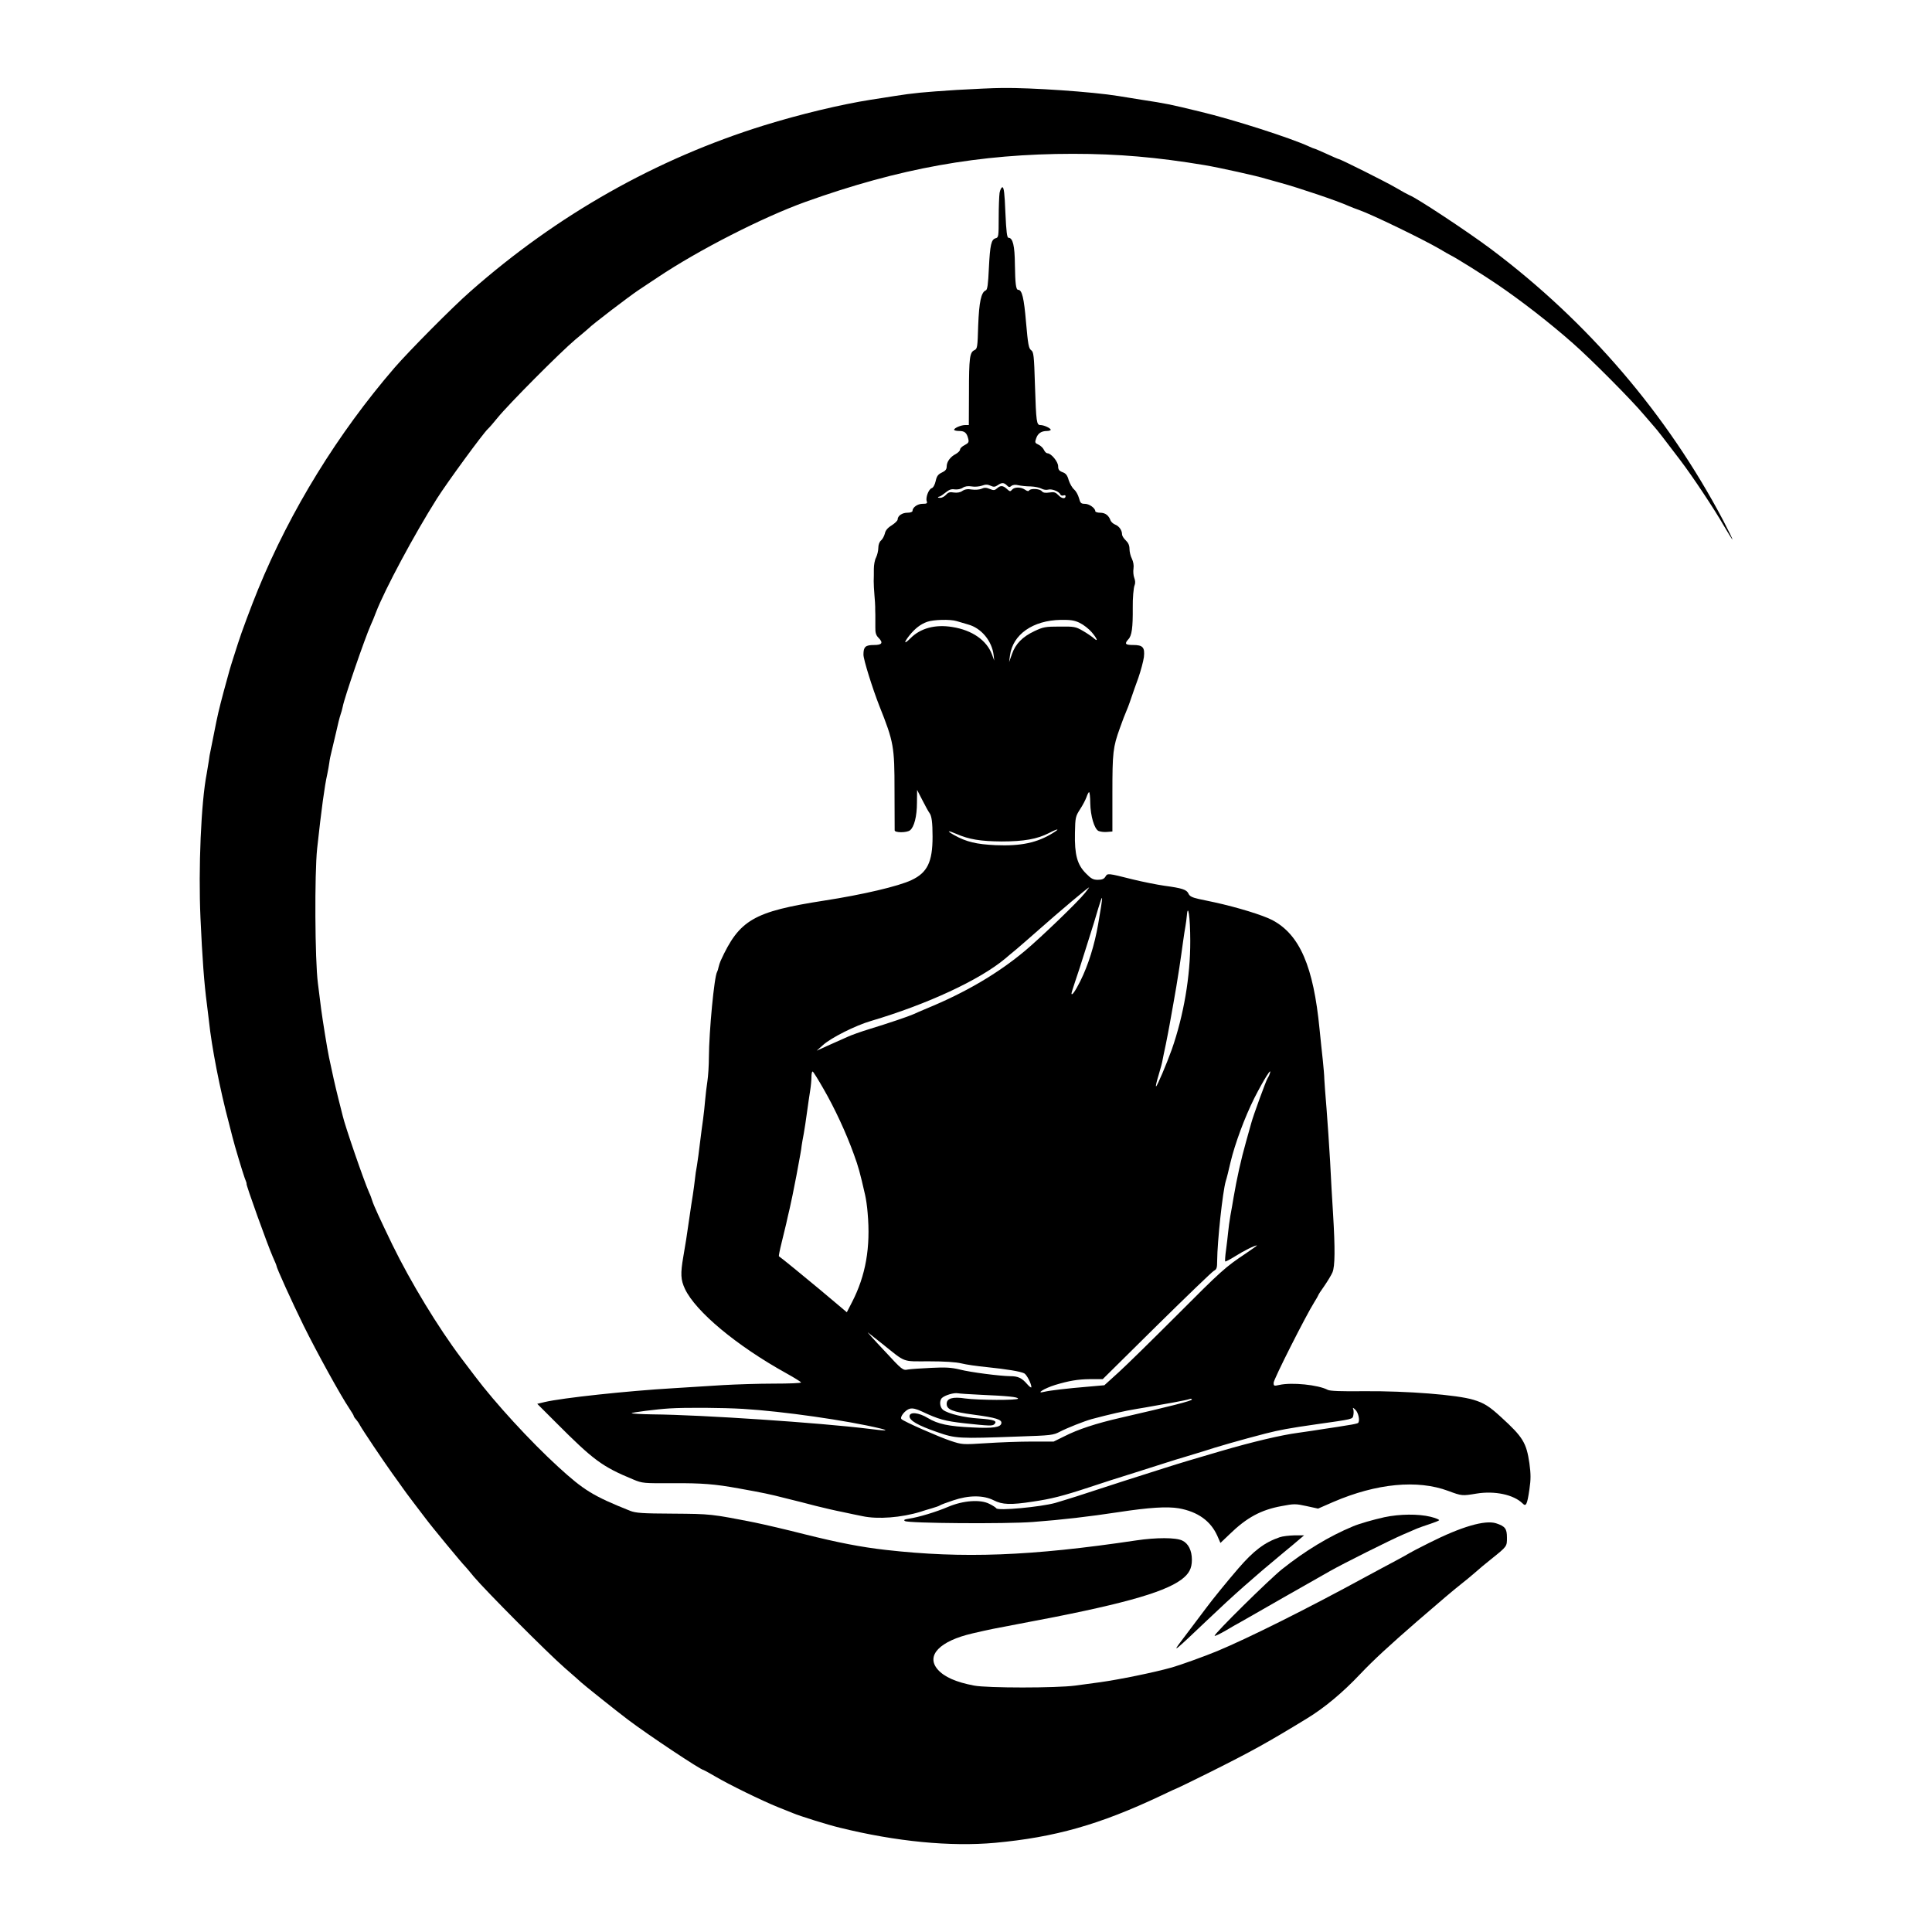 <?xml version="1.0" standalone="no"?>
<!DOCTYPE svg PUBLIC "-//W3C//DTD SVG 20010904//EN"
 "http://www.w3.org/TR/2001/REC-SVG-20010904/DTD/svg10.dtd">
<svg version="1.0" xmlns="http://www.w3.org/2000/svg"
 width="1300pt" height="1300pt" viewBox="0 0 1300 1300"
 preserveAspectRatio="xMidYMid meet">
<g transform="translate(0,1300) scale(0.1,-0.1)"
fill="#000000" stroke="none">
<path d="M6440 12395 c-231 -15 -293 -21 -420 -41 -52 -8 -124 -20 -160 -25
-203 -32 -478 -98 -720 -173 -724 -225 -1390 -601 -1975 -1117 -119 -104 -413
-401 -510 -513 -382 -443 -700 -959 -918 -1491 -44 -107 -114 -294 -136 -365
-6 -19 -20 -64 -32 -100 -22 -69 -23 -73 -63 -220 -34 -128 -42 -162 -66 -285
-7 -33 -16 -80 -21 -105 -6 -25 -12 -61 -14 -80 -3 -19 -9 -57 -14 -85 -38
-193 -57 -641 -42 -972 12 -269 25 -443 43 -578 5 -44 12 -96 14 -115 18 -173
73 -458 135 -690 10 -41 21 -82 23 -90 15 -61 70 -242 82 -275 9 -22 15 -40
13 -40 -7 0 142 -414 177 -493 13 -29 24 -55 24 -58 0 -14 102 -239 183 -404
88 -178 248 -469 308 -558 16 -24 29 -46 29 -49 0 -4 6 -14 14 -22 8 -9 21
-27 28 -41 18 -33 155 -237 218 -325 28 -38 58 -81 68 -95 9 -14 44 -60 77
-104 33 -43 69 -91 80 -105 36 -49 249 -307 265 -321 3 -3 30 -34 59 -70 84
-99 493 -510 611 -613 58 -50 107 -94 110 -97 8 -9 248 -201 315 -251 136
-103 491 -339 509 -339 2 0 37 -19 78 -43 91 -54 316 -164 423 -207 44 -17 89
-36 100 -40 44 -19 235 -79 315 -98 380 -94 746 -129 1045 -102 402 37 703
122 1114 316 62 30 115 54 117 54 2 0 100 48 217 106 278 139 385 198 650 360
117 71 240 173 360 300 88 93 199 195 382 354 162 140 242 208 294 249 31 24
74 60 97 80 22 20 71 61 109 91 106 85 105 84 105 143 0 61 -12 77 -73 97 -75
24 -235 -23 -451 -132 -67 -33 -125 -64 -131 -68 -5 -4 -46 -26 -90 -50 -44
-23 -136 -73 -205 -110 -400 -218 -791 -413 -1000 -500 -79 -33 -254 -96 -305
-110 -120 -34 -358 -82 -480 -99 -44 -6 -120 -16 -170 -23 -127 -17 -591 -17
-680 0 -122 23 -201 58 -245 108 -82 94 13 192 233 243 121 28 147 33 317 65
665 124 965 206 1089 297 52 39 71 75 71 134 0 62 -24 110 -65 129 -43 21
-174 21 -309 1 -710 -106 -1166 -123 -1686 -64 -168 19 -320 49 -545 105 -121
31 -272 66 -335 79 -295 58 -296 58 -550 60 -210 1 -251 4 -290 19 -250 100
-311 138 -484 296 -187 171 -424 429 -561 611 -11 15 -52 69 -91 120 -156 207
-341 512 -464 764 -85 176 -125 263 -135 295 -4 14 -13 39 -21 55 -36 81 -164
453 -178 517 -3 13 -17 68 -31 123 -21 84 -39 165 -61 270 -12 56 -43 250 -53
325 -6 47 -16 126 -22 175 -20 153 -23 736 -5 905 29 266 50 421 68 500 5 25
12 61 14 79 2 19 9 51 14 70 5 20 19 79 31 131 11 52 25 106 30 120 5 14 12
38 15 54 11 61 150 464 189 551 8 17 24 55 35 85 59 153 257 523 410 765 69
109 314 444 344 470 7 6 36 39 65 75 75 92 420 439 521 524 47 39 87 73 90 76
22 24 273 216 341 261 20 13 76 51 125 83 278 186 707 404 992 507 633 227
1174 324 1802 324 304 0 566 -23 885 -76 101 -17 362 -75 410 -91 17 -5 63
-18 104 -29 117 -32 382 -121 456 -155 17 -7 48 -20 70 -27 88 -31 426 -195
540 -261 33 -20 67 -39 75 -43 29 -13 226 -136 315 -197 159 -108 353 -258
510 -397 124 -109 394 -381 476 -479 30 -35 61 -71 69 -80 16 -17 77 -95 175
-225 83 -109 230 -330 294 -442 30 -51 56 -93 58 -93 3 0 -25 57 -62 128 -376
713 -911 1338 -1565 1828 -158 118 -497 342 -547 361 -10 4 -50 26 -89 49 -66
39 -376 194 -387 194 -3 0 -40 16 -81 35 -42 19 -79 35 -82 35 -3 0 -20 7 -37
15 -124 57 -506 180 -732 234 -206 50 -225 54 -395 80 -36 6 -105 17 -155 25
-170 28 -590 57 -782 54 -59 0 -196 -7 -303 -13z"/>
<path d="M6726 11703 c-3 -21 -6 -97 -6 -169 0 -123 -1 -132 -20 -137 -30 -8
-38 -42 -46 -200 -5 -111 -10 -147 -21 -151 -31 -12 -45 -78 -51 -237 -4 -145
-6 -156 -25 -165 -32 -14 -37 -52 -37 -286 l-1 -218 -24 0 c-28 0 -75 -20 -75
-32 0 -4 15 -8 34 -8 37 0 51 -12 61 -52 6 -23 2 -29 -24 -43 -17 -8 -31 -22
-31 -30 0 -8 -13 -21 -29 -30 -37 -19 -61 -52 -61 -85 0 -18 -9 -29 -33 -40
-25 -12 -34 -24 -41 -57 -6 -26 -17 -45 -27 -48 -21 -7 -42 -65 -33 -88 5 -14
0 -17 -28 -17 -34 0 -68 -24 -68 -48 0 -7 -15 -12 -34 -12 -36 0 -66 -21 -66
-46 0 -7 -18 -25 -40 -39 -28 -17 -42 -35 -46 -55 -4 -16 -15 -37 -25 -46 -12
-10 -19 -30 -19 -51 0 -19 -7 -47 -15 -64 -9 -16 -15 -51 -15 -77 0 -26 0 -63
-1 -82 0 -19 2 -62 5 -95 3 -33 5 -68 5 -77 0 -10 0 -35 1 -55 0 -21 0 -59 0
-85 -1 -35 5 -53 20 -68 35 -35 26 -50 -28 -50 -59 0 -72 -12 -72 -65 0 -33
60 -225 107 -345 97 -243 102 -273 102 -568 1 -142 1 -263 1 -269 0 -17 81
-17 103 0 28 21 47 94 47 186 l1 86 36 -70 c19 -38 41 -77 47 -85 15 -19 21
-64 21 -160 0 -170 -35 -242 -142 -292 -86 -41 -328 -98 -588 -138 -475 -74
-570 -129 -696 -405 -5 -11 -11 -30 -14 -43 -2 -12 -7 -27 -10 -32 -19 -31
-54 -398 -55 -575 0 -55 -5 -127 -10 -160 -5 -33 -12 -89 -15 -125 -3 -36 -9
-94 -14 -130 -5 -36 -15 -108 -21 -160 -6 -52 -15 -120 -20 -150 -6 -30 -12
-73 -14 -95 -2 -22 -9 -69 -14 -105 -6 -36 -16 -101 -22 -145 -17 -121 -30
-203 -42 -270 -20 -116 -18 -156 11 -218 72 -152 347 -382 683 -568 54 -30 97
-57 98 -61 0 -5 -82 -8 -182 -8 -101 0 -255 -5 -343 -10 -88 -6 -239 -15 -335
-21 -308 -18 -746 -65 -865 -93 l-50 -12 125 -125 c255 -256 313 -298 521
-384 62 -26 69 -26 267 -25 196 1 283 -6 442 -35 167 -30 210 -39 315 -66 61
-15 153 -38 205 -52 52 -13 133 -32 180 -41 47 -10 107 -23 134 -28 102 -22
261 -10 391 30 17 6 50 16 75 23 25 7 50 16 55 20 6 4 45 19 88 33 106 36 204
36 273 1 59 -30 114 -32 264 -9 123 18 199 37 381 97 74 25 208 68 299 96 91
29 190 60 220 70 30 10 89 28 130 40 41 12 93 28 115 35 90 30 261 79 420 120
94 24 158 36 340 62 254 36 245 34 251 60 3 13 3 32 0 41 -6 14 -2 13 15 -4
20 -20 31 -74 17 -88 -3 -3 -34 -10 -69 -15 -35 -6 -104 -17 -154 -24 -49 -8
-130 -20 -180 -27 -114 -15 -308 -61 -520 -123 -188 -55 -266 -78 -385 -116
-125 -39 -389 -124 -590 -190 -47 -15 -110 -34 -140 -43 -99 -27 -385 -54
-396 -36 -3 5 -24 19 -47 30 -60 31 -175 23 -277 -20 -79 -34 -198 -70 -265
-80 -31 -5 -37 -9 -25 -16 23 -15 678 -20 860 -6 199 15 377 36 575 66 209 32
329 39 407 26 128 -23 214 -85 259 -185 l21 -48 62 59 c115 112 212 164 350
189 83 16 94 16 167 0 l78 -17 103 45 c291 125 566 151 773 74 91 -34 94 -34
190 -18 123 20 250 -7 310 -66 23 -24 31 -9 46 94 10 68 10 102 0 176 -20 137
-43 176 -189 309 -80 74 -117 97 -187 118 -111 34 -449 60 -735 58 -150 -2
-232 1 -246 9 -64 34 -242 52 -326 33 -36 -8 -38 -7 -38 15 0 23 217 452 273
541 15 24 27 45 27 47 0 3 18 31 41 63 22 32 47 73 55 92 17 40 18 158 4 391
-6 91 -15 251 -20 355 -6 105 -17 264 -24 355 -8 91 -14 181 -15 200 0 19 -5
76 -10 125 -6 50 -15 144 -22 210 -41 422 -133 636 -318 734 -63 33 -235 86
-391 120 -25 5 -71 15 -104 22 -44 10 -61 18 -69 36 -12 27 -43 37 -162 53
-49 7 -144 26 -210 42 -175 44 -172 43 -187 19 -9 -15 -23 -21 -51 -21 -31 0
-45 7 -80 43 -59 59 -77 126 -74 272 2 105 4 112 34 159 18 27 37 64 44 83 6
18 14 33 17 33 4 0 8 -34 8 -74 2 -87 27 -172 55 -187 11 -5 37 -9 57 -7 l37
3 0 260 c0 272 4 307 50 435 21 59 29 80 56 145 4 11 15 40 23 65 8 25 29 83
46 130 16 47 33 109 37 139 7 65 -7 81 -72 81 -54 0 -60 8 -33 38 24 24 31 80
30 212 -1 62 5 137 13 154 5 11 4 31 -3 48 -6 16 -8 44 -5 63 3 21 -1 45 -11
66 -9 17 -16 47 -16 66 0 23 -8 41 -25 57 -14 13 -25 31 -25 40 0 28 -20 56
-46 66 -13 5 -27 18 -31 27 -12 35 -36 53 -70 53 -18 0 -33 5 -33 10 0 21 -41
50 -70 50 -26 0 -31 5 -40 39 -6 22 -21 48 -33 58 -12 10 -28 38 -36 62 -9 33
-19 46 -42 54 -23 9 -29 18 -29 40 0 30 -47 87 -72 87 -7 0 -18 10 -23 22 -6
13 -22 29 -37 36 -24 11 -26 15 -16 42 11 34 35 50 72 50 14 0 26 4 26 8 0 11
-46 32 -69 32 -26 0 -29 17 -37 268 -6 203 -9 224 -26 236 -16 12 -21 38 -34
187 -14 165 -27 219 -53 219 -15 0 -20 41 -22 170 -1 127 -14 180 -43 180 -10
0 -15 38 -21 170 -5 127 -10 170 -20 170 -7 0 -15 -17 -19 -37z m49 -1969 c12
-13 19 -14 30 -4 10 8 27 10 47 5 18 -4 56 -8 83 -8 28 -1 60 -8 73 -15 12 -7
32 -10 43 -7 24 8 75 -11 83 -31 3 -7 12 -11 21 -8 8 3 15 2 15 -4 0 -21 -26
-18 -48 6 -20 20 -29 23 -61 18 -28 -4 -42 -2 -51 9 -14 17 -75 20 -85 5 -4
-7 -14 -5 -28 5 -28 19 -71 19 -87 0 -12 -14 -15 -13 -35 5 -26 24 -43 25 -66
4 -16 -14 -23 -15 -49 -4 -24 10 -37 10 -56 1 -14 -6 -42 -8 -64 -5 -28 5 -47
2 -64 -9 -15 -11 -36 -14 -58 -11 -26 5 -38 1 -52 -15 -11 -12 -28 -21 -39
-21 -20 0 -21 6 -2 10 6 2 23 14 39 27 22 18 38 24 60 20 18 -2 41 2 54 11 15
10 35 13 60 9 20 -4 51 -1 69 5 24 9 38 9 58 0 21 -10 30 -9 48 3 27 19 42 19
62 -1z m-339 -913 c16 -5 51 -15 78 -23 89 -24 161 -111 172 -207 l4 -36 -15
41 c-36 96 -134 164 -267 185 -115 19 -215 -8 -282 -76 -43 -43 -47 -32 -7 19
39 48 75 76 120 92 42 15 155 18 197 5z m829 -12 c25 -12 61 -40 80 -62 39
-45 47 -71 13 -40 -13 11 -45 33 -73 49 -47 27 -57 29 -155 28 -96 0 -111 -3
-170 -31 -80 -38 -127 -85 -151 -155 l-19 -53 6 45 c19 141 154 236 342 239
65 1 92 -3 127 -20z m-180 -1414 c-106 -66 -216 -89 -385 -82 -130 6 -198 22
-280 68 -53 30 -45 34 15 8 84 -37 163 -50 305 -51 149 0 240 16 319 57 60 31
77 31 26 0z m217 -402 c-47 -60 -298 -301 -404 -390 -183 -153 -400 -281 -663
-389 -33 -14 -73 -31 -90 -39 -34 -15 -166 -60 -300 -101 -49 -15 -115 -38
-145 -52 -30 -13 -89 -40 -130 -58 l-75 -34 45 40 c54 48 217 130 320 160 381
113 732 276 904 420 11 10 44 37 73 61 29 24 98 85 154 134 138 122 329 283
337 284 2 1 -10 -16 -26 -36z m107 -93 c-5 -30 -14 -84 -20 -120 -24 -138 -66
-274 -120 -382 -34 -68 -59 -103 -59 -82 0 4 11 39 24 78 14 39 45 136 70 216
62 197 62 195 86 278 12 41 23 72 25 70 2 -1 -1 -28 -6 -58z m600 -232 c1
-236 -44 -500 -124 -729 -37 -103 -99 -248 -106 -249 -4 0 4 34 17 76 13 42
25 88 27 103 3 14 12 62 22 106 9 44 20 103 25 130 5 28 16 91 25 140 9 50 18
101 20 115 2 14 11 70 20 125 8 55 20 134 25 175 6 41 13 91 17 110 3 19 7 46
8 60 8 106 24 1 24 -162z m-2467 -996 c75 -130 152 -296 203 -438 31 -84 42
-125 76 -274 6 -25 14 -79 17 -120 21 -233 -13 -424 -105 -602 l-35 -68 -33
28 c-18 15 -86 72 -151 127 -97 81 -256 211 -273 222 -2 1 6 42 18 90 12 48
26 106 31 128 5 22 15 69 24 105 14 62 21 97 45 220 24 130 33 176 35 200 2
14 8 50 14 80 5 30 16 96 22 145 7 50 16 114 21 144 5 30 9 72 9 93 0 21 3 38
8 38 4 0 37 -53 74 -118z m3001 101 c-3 -10 -10 -23 -14 -29 -9 -12 -96 -250
-109 -299 -5 -16 -20 -73 -35 -125 -35 -124 -62 -246 -85 -380 -5 -30 -14 -84
-21 -120 -6 -36 -13 -85 -15 -110 -2 -25 -9 -78 -14 -119 -6 -41 -8 -76 -6
-79 3 -2 34 14 69 36 57 36 129 72 145 72 3 0 -32 -25 -78 -56 -135 -90 -162
-114 -465 -418 -160 -160 -334 -331 -387 -379 l-97 -88 -113 -10 c-134 -11
-253 -25 -291 -34 -63 -16 -1 23 73 46 93 28 152 38 232 39 l88 0 362 358
c200 197 373 364 386 371 19 10 22 20 22 69 1 128 37 465 58 535 6 17 20 75
32 127 29 122 95 301 160 431 63 124 124 221 103 162z m-2608 -1814 c164 -131
131 -119 315 -119 105 0 182 -5 219 -14 31 -8 108 -19 171 -25 135 -14 227
-29 252 -42 17 -9 48 -70 48 -93 -1 -6 -13 3 -28 20 -36 42 -62 54 -114 54
-70 1 -268 26 -341 45 -54 13 -94 16 -190 11 -67 -3 -138 -8 -157 -11 -35 -7
-38 -5 -160 127 -69 73 -118 128 -110 122 8 -6 51 -40 95 -75z m660 -344 c186
-8 255 -15 255 -26 0 -12 -267 -11 -355 1 -84 13 -125 1 -125 -36 0 -39 39
-54 182 -73 150 -20 191 -33 186 -58 -5 -27 -55 -35 -193 -28 -161 7 -235 23
-301 63 -62 38 -124 44 -124 12 0 -29 58 -62 185 -106 126 -44 141 -45 550
-30 215 7 233 9 276 32 50 26 164 71 214 85 116 31 224 56 305 69 30 5 80 13
110 19 30 5 94 17 141 25 48 9 94 18 103 22 9 3 16 2 16 -3 0 -9 -141 -45
-480 -123 -166 -38 -287 -78 -379 -125 l-71 -35 -147 0 c-81 0 -220 -5 -308
-11 -159 -10 -160 -10 -239 16 -78 26 -313 129 -330 146 -14 13 25 62 56 70
19 5 43 -1 80 -18 114 -54 156 -65 288 -80 168 -18 188 -19 201 -6 22 22 -3
31 -103 38 -99 6 -207 32 -242 58 -23 17 -27 63 -7 81 20 18 80 36 106 31 11
-2 79 -7 150 -10z m-1595 -95 c266 -16 700 -78 924 -132 65 -16 36 -17 -79 -2
-323 40 -1122 94 -1452 97 -79 1 -143 5 -143 8 0 5 170 27 255 32 111 7 358 5
495 -3z"/>
<path d="M9315 2791 c-76 -17 -167 -43 -210 -61 -162 -67 -326 -167 -480 -290
-87 -70 -460 -438 -452 -447 3 -3 36 13 74 35 37 22 84 49 103 59 19 11 148
84 285 163 138 78 279 159 315 179 86 49 408 210 490 245 36 15 79 34 95 41
17 7 55 20 85 30 30 10 59 21 63 25 5 4 -21 15 -57 24 -82 20 -207 19 -311 -3z"/>
<path d="M8610 2656 c-102 -35 -174 -90 -277 -209 -76 -88 -176 -211 -218
-268 -28 -38 -133 -177 -165 -219 -66 -87 -52 -76 175 140 173 165 317 292
508 450 44 36 93 77 110 92 l32 27 -65 0 c-36 -1 -81 -6 -100 -13z"/>
</g>
</svg>
